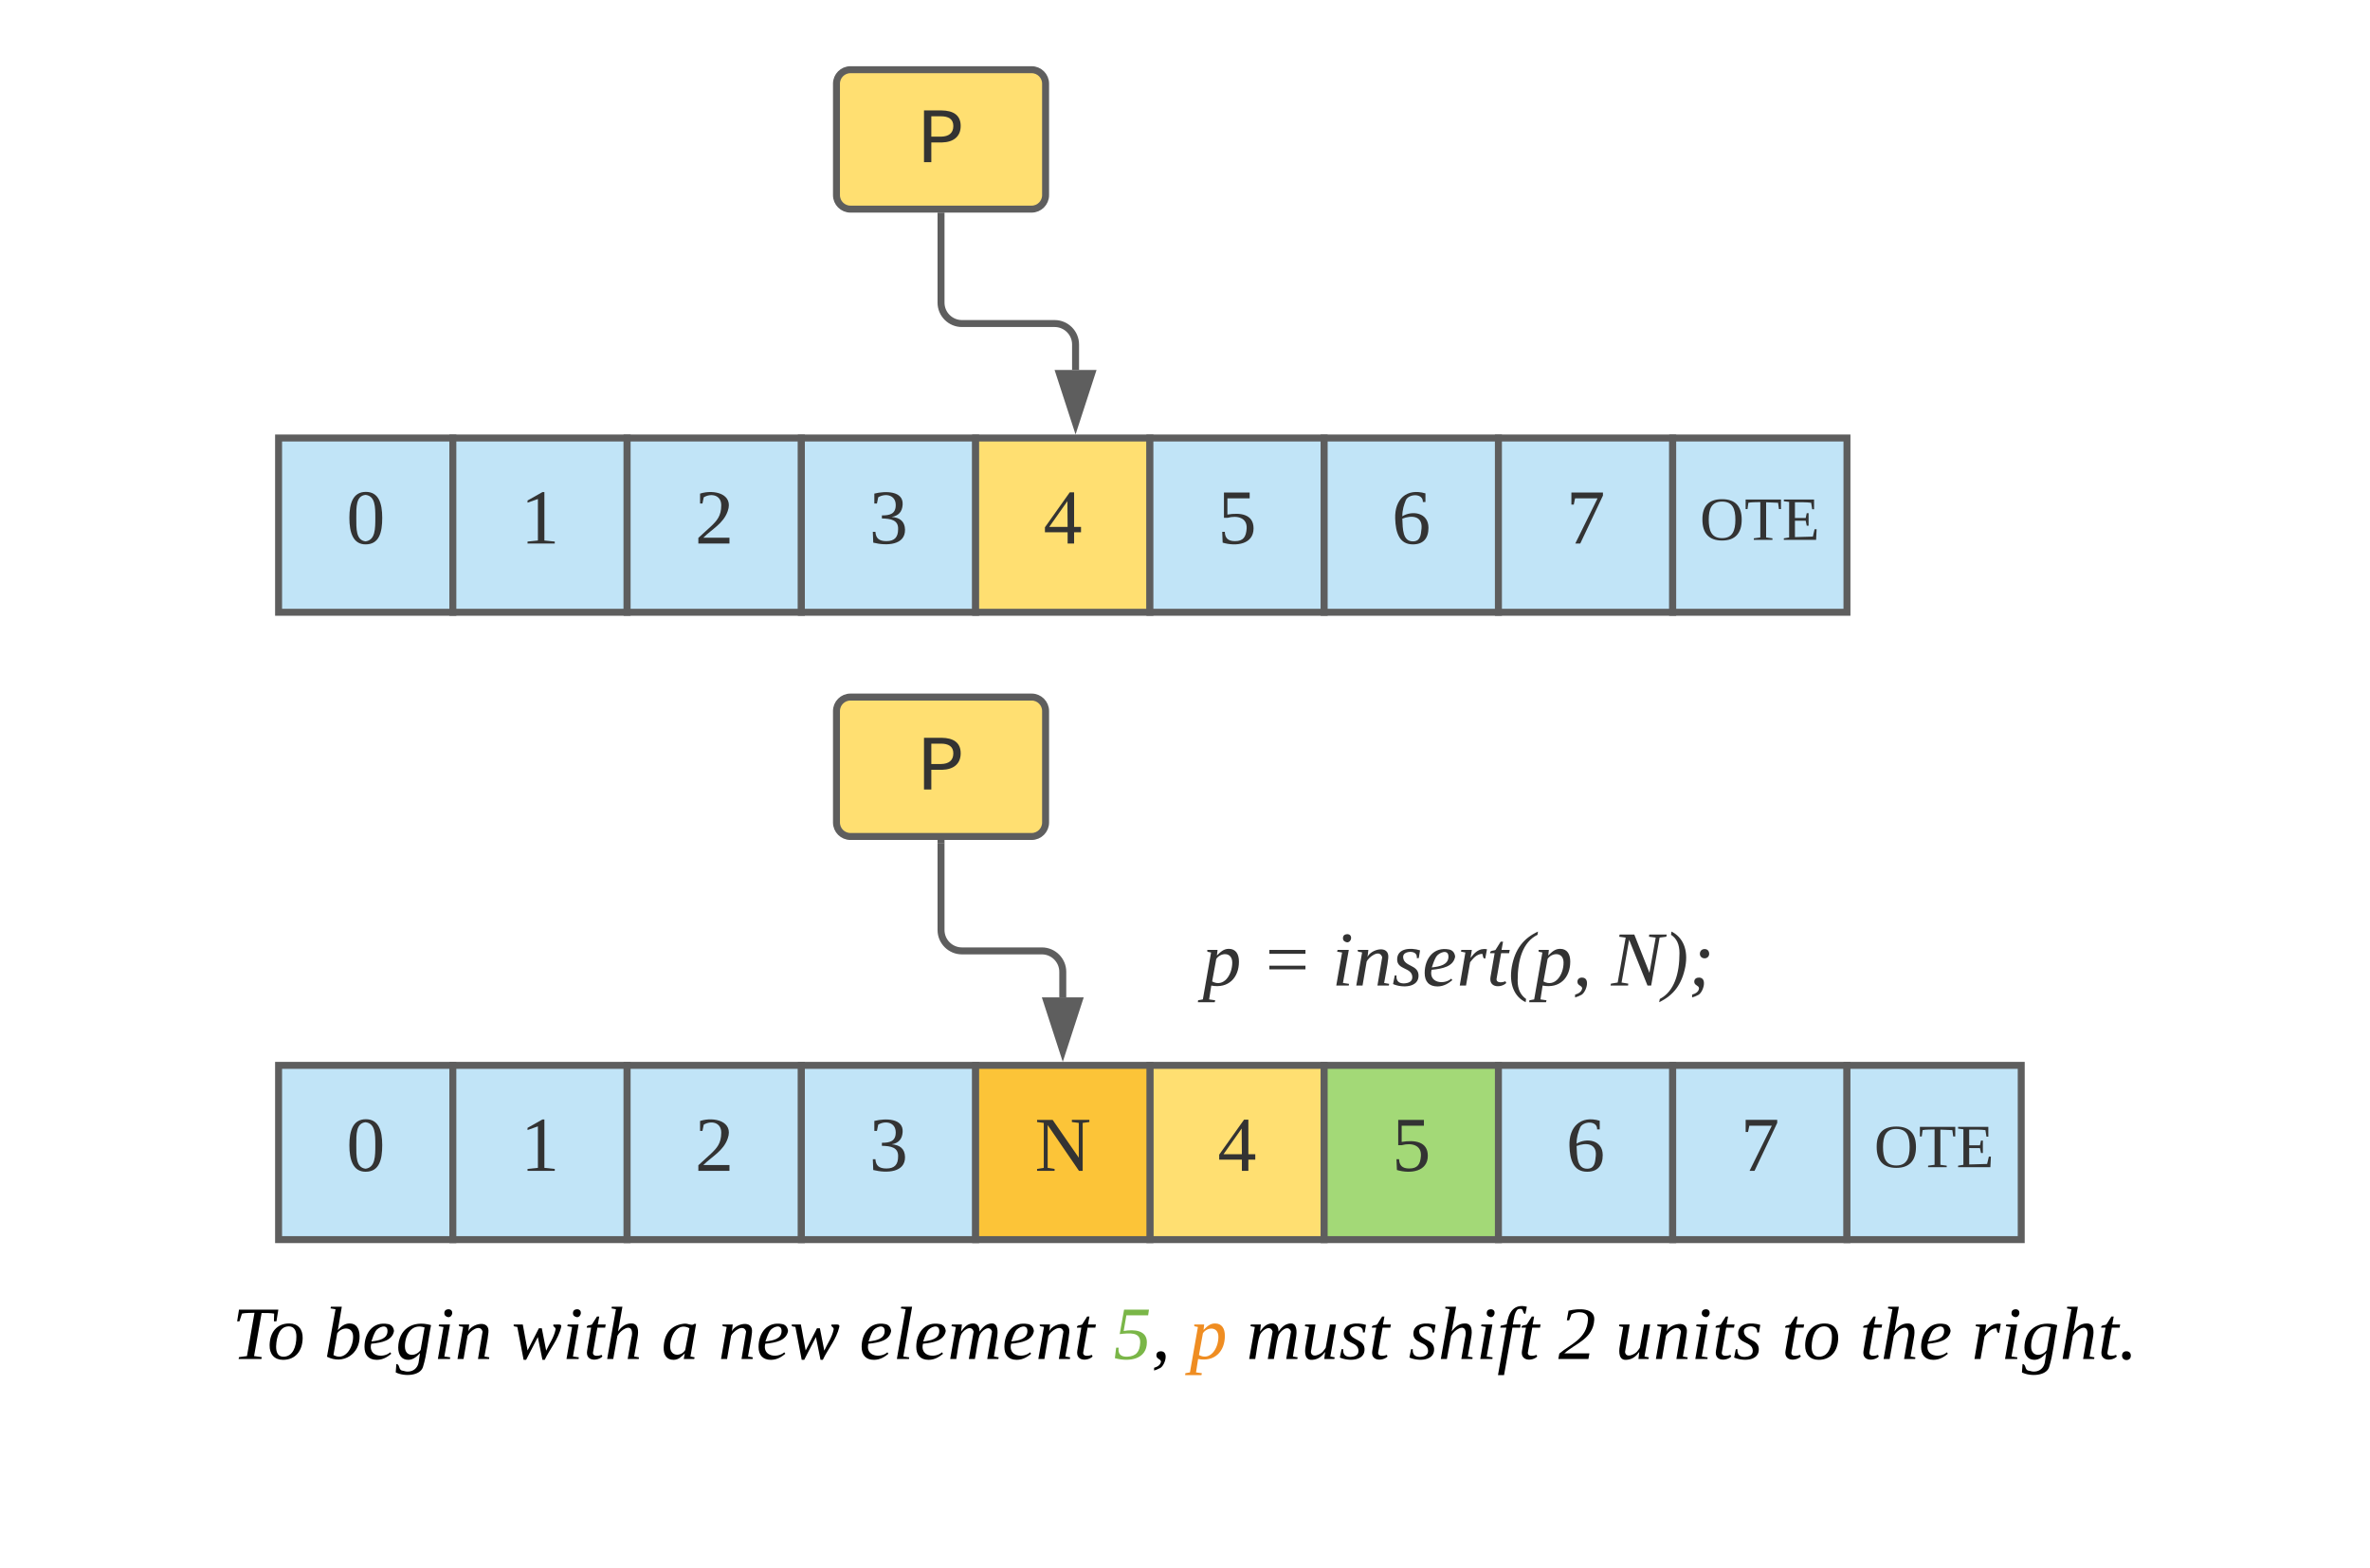<svg xmlns="http://www.w3.org/2000/svg" xmlns:xlink="http://www.w3.org/1999/xlink" xmlns:lucid="lucid" width="680" height="450"><g transform="translate(-540 -500)" lucid:page-tab-id="0_0"><path d="M619.93 625.67h50v50h-50z" stroke="#5e5e5e" stroke-width="2" fill="#c1e4f7"/><use xlink:href="#a" transform="matrix(1,0,0,1,624.933,630.667) translate(14.444 25.278)"/><path d="M669.93 625.67h50v50h-50z" stroke="#5e5e5e" stroke-width="2" fill="#c1e4f7"/><use xlink:href="#b" transform="matrix(1,0,0,1,674.933,630.667) translate(14.444 25.278)"/><path d="M719.93 625.67h50v50h-50z" stroke="#5e5e5e" stroke-width="2" fill="#c1e4f7"/><use xlink:href="#c" transform="matrix(1,0,0,1,724.933,630.667) translate(14.444 25.278)"/><path d="M769.93 625.67h50v50h-50z" stroke="#5e5e5e" stroke-width="2" fill="#c1e4f7"/><use xlink:href="#d" transform="matrix(1,0,0,1,774.933,630.667) translate(14.444 25.278)"/><path d="M819.93 625.67h50v50h-50z" stroke="#5e5e5e" stroke-width="2" fill="#ffdf71"/><use xlink:href="#e" transform="matrix(1,0,0,1,824.933,630.667) translate(14.444 25.278)"/><path d="M869.93 625.67h50v50h-50z" stroke="#5e5e5e" stroke-width="2" fill="#c1e4f7"/><use xlink:href="#f" transform="matrix(1,0,0,1,874.933,630.667) translate(14.444 25.278)"/><path d="M919.93 625.67h50v50h-50z" stroke="#5e5e5e" stroke-width="2" fill="#c1e4f7"/><use xlink:href="#g" transform="matrix(1,0,0,1,924.933,630.667) translate(14.444 25.278)"/><path d="M969.93 625.67h50v50h-50z" stroke="#5e5e5e" stroke-width="2" fill="#c1e4f7"/><use xlink:href="#h" transform="matrix(1,0,0,1,974.933,630.667) translate(14.444 25.278)"/><path d="M1019.93 625.67h50v50h-50z" stroke="#5e5e5e" stroke-width="2" fill="#c1e4f7"/><use xlink:href="#i" transform="matrix(1,0,0,1,1024.933,630.667) translate(2.79 24.222)"/><path d="M780 524c0-2.2 1.8-4 4-4h52c2.2 0 4 1.8 4 4v32c0 2.2-1.8 4-4 4h-52c-2.2 0-4-1.8-4-4z" stroke="#5e5e5e" stroke-width="2" fill="#ffdf71"/><use xlink:href="#j" transform="matrix(1,0,0,1,785,525) translate(18.332 21.523)"/><path d="M810 562v24.83c0 3.32 2.7 6 6 6h26.6c3.3 0 6 2.7 6 6v7.33" stroke="#5e5e5e" stroke-width="2" fill="none"/><path d="M811 562.03h-2V561h2" fill="#5e5e5e"/><path d="M848.6 621.43l-4.64-14.27h9.28z" stroke="#5e5e5e" stroke-width="2" fill="#5e5e5e"/><path d="M619.93 805.67h50v50h-50z" stroke="#5e5e5e" stroke-width="2" fill="#c1e4f7"/><use xlink:href="#a" transform="matrix(1,0,0,1,624.933,810.667) translate(14.444 25.278)"/><path d="M669.93 805.67h50v50h-50z" stroke="#5e5e5e" stroke-width="2" fill="#c1e4f7"/><use xlink:href="#b" transform="matrix(1,0,0,1,674.933,810.667) translate(14.444 25.278)"/><path d="M719.93 805.67h50v50h-50z" stroke="#5e5e5e" stroke-width="2" fill="#c1e4f7"/><use xlink:href="#c" transform="matrix(1,0,0,1,724.933,810.667) translate(14.444 25.278)"/><path d="M769.93 805.67h50v50h-50z" stroke="#5e5e5e" stroke-width="2" fill="#c1e4f7"/><use xlink:href="#d" transform="matrix(1,0,0,1,774.933,810.667) translate(14.444 25.278)"/><path d="M869.93 805.67h50v50h-50z" stroke="#5e5e5e" stroke-width="2" fill="#ffdf71"/><use xlink:href="#e" transform="matrix(1,0,0,1,874.933,810.667) translate(14.444 25.278)"/><path d="M919.93 805.67h50v50h-50z" stroke="#5e5e5e" stroke-width="2" fill="#a3d977"/><use xlink:href="#f" transform="matrix(1,0,0,1,924.933,810.667) translate(14.444 25.278)"/><path d="M969.93 805.67h50v50h-50z" stroke="#5e5e5e" stroke-width="2" fill="#c1e4f7"/><use xlink:href="#g" transform="matrix(1,0,0,1,974.933,810.667) translate(14.444 25.278)"/><path d="M1019.93 805.67h50v50h-50z" stroke="#5e5e5e" stroke-width="2" fill="#c1e4f7"/><use xlink:href="#h" transform="matrix(1,0,0,1,1024.933,810.667) translate(14.444 25.278)"/><path d="M1069.93 805.67h50v50h-50z" stroke="#5e5e5e" stroke-width="2" fill="#c1e4f7"/><use xlink:href="#i" transform="matrix(1,0,0,1,1074.933,810.667) translate(2.79 24.222)"/><path d="M780 704c0-2.2 1.8-4 4-4h52c2.2 0 4 1.8 4 4v32c0 2.2-1.8 4-4 4h-52c-2.2 0-4-1.8-4-4z" stroke="#5e5e5e" stroke-width="2" fill="#ffdf71"/><use xlink:href="#j" transform="matrix(1,0,0,1,785,705) translate(18.332 21.523)"/><path d="M810 742v24.83c0 3.32 2.7 6 6 6h22.93c3.32 0 6 2.7 6 6v7.33" stroke="#5e5e5e" stroke-width="2" fill="none"/><path d="M811 742.03h-2V741h2" fill="#5e5e5e"/><path d="M844.93 801.43l-4.63-14.27h9.27z" stroke="#5e5e5e" stroke-width="2" fill="#5e5e5e"/><path d="M819.93 805.67h50v50h-50z" stroke="#5e5e5e" stroke-width="2" fill="#fcc438"/><use xlink:href="#k" transform="matrix(1,0,0,1,824.933,810.667) translate(12.006 25.278)"/><path d="M560 846c0-3.3 2.7-6 6-6h628c3.3 0 6 2.7 6 6v78c0 3.3-2.7 6-6 6H566c-3.3 0-6-2.7-6-6z" stroke="#000" stroke-opacity="0" stroke-width="3" fill="#fff" fill-opacity="0"/><use xlink:href="#l" transform="matrix(1,0,0,1,565,845) translate(41.598 44.922)"/><use xlink:href="#m" transform="matrix(1,0,0,1,565,845) translate(68.034 44.922)"/><use xlink:href="#n" transform="matrix(1,0,0,1,565,845) translate(121.813 44.922)"/><use xlink:href="#o" transform="matrix(1,0,0,1,565,845) translate(164.764 44.922)"/><use xlink:href="#p" transform="matrix(1,0,0,1,565,845) translate(181.097 44.922)"/><use xlink:href="#q" transform="matrix(1,0,0,1,565,845) translate(221.567 44.922)"/><use xlink:href="#r" transform="matrix(1,0,0,1,565,845) translate(294.523 44.922)"/><use xlink:href="#s" transform="matrix(1,0,0,1,565,845) translate(316.301 44.922)"/><use xlink:href="#t" transform="matrix(1,0,0,1,565,845) translate(332.634 44.922)"/><use xlink:href="#u" transform="matrix(1,0,0,1,565,845) translate(379.154 44.922)"/><use xlink:href="#v" transform="matrix(1,0,0,1,565,845) translate(422.104 44.922)"/><use xlink:href="#w" transform="matrix(1,0,0,1,565,845) translate(438.438 44.922)"/><use xlink:href="#x" transform="matrix(1,0,0,1,565,845) translate(486.228 44.922)"/><use xlink:href="#y" transform="matrix(1,0,0,1,565,845) translate(508.61 44.922)"/><use xlink:href="#z" transform="matrix(1,0,0,1,565,845) translate(540.612 44.922)"/><path d="M880 760h156.8v36.67H880z" fill="#fff" fill-opacity="0"/><g><use xlink:href="#A" transform="matrix(1,0,0,1,885,765) translate(0 17.778)"/><use xlink:href="#B" transform="matrix(1,0,0,1,885,765) translate(16.667 17.778)"/><use xlink:href="#C" transform="matrix(1,0,0,1,885,765) translate(37.16 17.778)"/><use xlink:href="#D" transform="matrix(1,0,0,1,885,765) translate(117.284 17.778)"/></g><defs><path fill="#333" d="M90-239c59 0 76 52 76 120S152 4 89 4C31 4 14-51 14-119c0-67 17-120 76-120zM89-10c45-6 45-58 45-109 0-50 0-101-45-106-45 4-43 57-43 106 0 50-2 104 43 109" id="E"/><use transform="matrix(0.062,0,0,0.062,0,0)" xlink:href="#E" id="a"/><path fill="#333" d="M110-14l48 5v9H32v-9l48-5v-192l-48 17v-10l69-39h9v224" id="F"/><use transform="matrix(0.062,0,0,0.062,0,0)" xlink:href="#F" id="b"/><path fill="#333" d="M24-231c66-21 156 2 128 81C132-92 78-66 39-27h121V0H16v-26l59-54c26-25 47-47 47-97 0-48-47-57-81-37l-6 29H24v-46" id="G"/><use transform="matrix(0.062,0,0,0.062,0,0)" xlink:href="#G" id="c"/><path fill="#333" d="M104-123c39 3 61 21 62 59C167 7 83 12 19-4l-2-50h12c2 29 16 43 51 43 38 0 54-19 54-55 2-43-34-49-75-50v-14c37 0 64-7 64-48 0-47-47-56-81-36l-6 29H24v-46c51-13 135-13 131 51-2 34-20 52-51 57" id="H"/><use transform="matrix(0.062,0,0,0.062,0,0)" xlink:href="#H" id="d"/><path fill="#333" d="M142-52V0h-30v-52H7v-23l115-162h20v160h32v25h-32zm-30-25l-1-119L27-77h85" id="I"/><use transform="matrix(0.062,0,0,0.062,0,0)" xlink:href="#I" id="e"/><path fill="#333" d="M134-68c4-52-44-63-88-51H29v-117h119v27H45v75c60-10 121-2 121 64C166 3 87 15 23-4l-2-50h12c1 28 14 43 47 43 39 0 51-20 54-57" id="J"/><use transform="matrix(0.062,0,0,0.062,0,0)" xlink:href="#J" id="f"/><path fill="#333" d="M48-126c45-28 121-18 121 53 0 50-25 77-72 77-63 0-80-54-82-120-3-88 52-142 140-116v40h-12c2-42-66-39-79-8-8 20-16 43-16 74zm0 11c2 50 2 105 49 105 33 0 37-26 40-60 5-60-49-61-89-45" id="K"/><use transform="matrix(0.062,0,0,0.062,0,0)" xlink:href="#K" id="g"/><path fill="#333" d="M35-180H24v-56h146v14L65 0H42l103-209H41" id="L"/><use transform="matrix(0.062,0,0,0.062,0,0)" xlink:href="#L" id="h"/><path fill="#333" d="M130-224c-62 0-78 43-78 106 0 64 16 108 78 108s78-45 78-108-16-106-78-106zm0 228C53 4 15-39 15-118c-1-80 37-120 115-120s115 42 115 120C245-39 207 4 130 4" id="M"/><path fill="#333" d="M55 0v-9l38-5v-207c-22 1-53 0-70 4l-5 37H7v-56h207v56h-12l-5-37-70-3v206l37 5v9H55" id="N"/><path fill="#333" d="M10-9l31-5v-208l-31-4v-10h177v57h-11l-6-38c-28-4-63-3-95-3v92h63l6-28h11v73h-11l-6-29H75v96l105-3 10-43h12l-3 62H10v-9" id="O"/><g id="i"><use transform="matrix(0.049,0,0,0.049,0,0)" xlink:href="#M"/><use transform="matrix(0.049,0,0,0.049,12.79,0)" xlink:href="#N"/><use transform="matrix(0.049,0,0,0.049,23.605,0)" xlink:href="#O"/></g><path fill="#333" d="M622-1349c296 4 497 117 497 404 0 282-193 424-485 431H353V0H162v-1349h460zm-15 684c195-3 320-88 320-277 0-184-129-255-328-254H353v531h254" id="P"/><use transform="matrix(0.011,0,0,0.011,0,0)" xlink:href="#P" id="j"/><path fill="#333" d="M203-222l-32-4v-10h81v10l-31 4V0h-17L59-212v198l32 5v9H10v-9l31-5v-208l-31-4v-10h72L203-61v-161" id="Q"/><use transform="matrix(0.062,0,0,0.062,0,0)" xlink:href="#Q" id="k"/><path d="M201-217c-16-3-37-3-60-3L105-14l37 5-2 9H31l2-9 38-5 36-207c-21 1-43 0-60 4l-12 37H24l9-56h188l-9 56h-12" id="R"/><path d="M103-156c-44 0-59 47-61 96 0 29 9 49 35 49 45 0 62-48 62-96 0-29-11-49-36-49zm66 56C168-39 135 4 75 4 34 4 10-23 11-66c1-61 34-104 94-104 41 0 65 27 64 70" id="S"/><g id="l"><use transform="matrix(0.06,0,0,0.06,0,0)" xlink:href="#R"/><use transform="matrix(0.06,0,0,0.06,10.102,0)" xlink:href="#S"/></g><path d="M169-111C172-24 90 29 13-11l41-227-24-4 2-8h52L65-138c13-15 31-32 56-32 33 0 47 25 48 59zm-31 5c0-53-56-47-76-17L44-19c52 30 94-31 94-87" id="T"/><path d="M43-73c-15 62 59 70 91 41l5 7C122-11 100 4 70 4 31 4 11-19 11-58c0-67 42-123 113-109 16 3 26 15 28 33-8 46-58 56-109 61zm78-61c0-37-45-19-57 1-8 14-15 33-20 49 39-4 77-13 77-50" id="U"/><path d="M44-60c0 54 56 47 75 17l19-108c-60-20-94 32-94 91zm86 99C116 81 41 85 0 64l3-40c19 1 8 30 31 32 38 13 71-6 76-43l6-41C103-14 85 4 60 4 28 4 12-20 12-55c1-85 67-133 157-107-14 66-20 141-39 201" id="V"/><path d="M51-12l28 4-1 8H20l27-153-23-4 2-8h52zm19-226c28 0 22 38 0 38-10-2-19-7-19-19s7-18 19-19" id="W"/><path d="M65-132c14-36 103-60 96 5-4 40-13 77-19 115l23 4-1 8h-53l22-131c-12-41-64 1-72 20L42 0H13l27-153c-7-4-24 0-20-12h49" id="X"/><g id="m"><use transform="matrix(0.06,0,0,0.06,0,0)" xlink:href="#T"/><use transform="matrix(0.06,0,0,0.06,10.889,0)" xlink:href="#U"/><use transform="matrix(0.06,0,0,0.06,20.507,0)" xlink:href="#V"/><use transform="matrix(0.06,0,0,0.06,31.396,0)" xlink:href="#W"/><use transform="matrix(0.06,0,0,0.06,37.446,0)" xlink:href="#X"/></g><path d="M200-165c14 2 41-6 37 11-14 60-54 105-79 158h-11l-22-109L69 4H57L27-153c-7-3-22 0-17-12h43L76-41l54-106h14l21 107c15-34 37-62 45-102 1-12-16-12-10-23" id="Y"/><path d="M91-12C68 11 9 12 18-40l19-110H16c-1-14 16-10 25-15l24-38h11l-7 38h38l-3 15H67L46-31c-2 21 28 17 41 11" id="Z"/><path d="M129-102c7-23 4-59-29-44-16 7-30 21-38 35L42 0H13l42-238-21-4 1-8h51L65-132c14-18 31-37 61-38 37-2 38 36 32 68l-16 90 23 4-1 8h-53" id="aa"/><g id="n"><use transform="matrix(0.06,0,0,0.06,0,0)" xlink:href="#Y"/><use transform="matrix(0.06,0,0,0.06,14.519,0)" xlink:href="#W"/><use transform="matrix(0.06,0,0,0.06,20.568,0)" xlink:href="#Z"/><use transform="matrix(0.06,0,0,0.06,26.617,0)" xlink:href="#aa"/></g><path d="M109-169c21-2 37 13 48 1h9L139-12l20 4-2 8h-50l5-27C96-11 82 4 58 4 25 4 10-20 11-55c2-65 34-107 98-114zM42-60c0 51 54 48 72 17l20-104c-53-30-92 31-92 87" id="ab"/><use transform="matrix(0.06,0,0,0.06,0,0)" xlink:href="#ab" id="o"/><g id="p"><use transform="matrix(0.06,0,0,0.06,0,0)" xlink:href="#X"/><use transform="matrix(0.06,0,0,0.06,10.889,0)" xlink:href="#U"/><use transform="matrix(0.06,0,0,0.06,20.507,0)" xlink:href="#Y"/></g><path d="M50-12l28 4-1 8H19l42-238-23-4 2-8h52" id="ac"/><path d="M121-170c21-1 33 15 32 39 14-18 29-37 57-39 32-2 32 39 27 68l-15 90 23 4-2 8h-53l23-131c-12-37-53-2-60 19-11 34-14 75-22 112h-29l23-131c-12-38-56-2-62 19C52-77 49-37 42 0H13l27-153-21-4 2-8h48l-4 34c13-18 28-38 56-39" id="ad"/><g id="q"><use transform="matrix(0.06,0,0,0.06,0,0)" xlink:href="#U"/><use transform="matrix(0.06,0,0,0.06,9.619,0)" xlink:href="#ac"/><use transform="matrix(0.06,0,0,0.06,15.668,0)" xlink:href="#U"/><use transform="matrix(0.06,0,0,0.06,25.286,0)" xlink:href="#ad"/><use transform="matrix(0.06,0,0,0.06,40.954,0)" xlink:href="#U"/><use transform="matrix(0.06,0,0,0.06,50.573,0)" xlink:href="#X"/><use transform="matrix(0.06,0,0,0.06,61.462,0)" xlink:href="#Z"/></g><path fill="#7ab648" d="M127-78c2-53-52-46-98-41l21-117h119l-4 27H61l-13 75c52-9 111-3 111 54C159 0 78 16 6-4l6-50h12c-4 29 9 44 41 43 43-2 60-24 62-67" id="ae"/><path d="M44-37c43 0 18 75-7 82-7 4-15 7-25 10V42c17-5 31-14 33-30C42-2 23 1 23-18c0-12 9-19 21-19" id="af"/><g id="r"><use transform="matrix(0.06,0,0,0.06,0,0)" xlink:href="#ae"/><use transform="matrix(0.06,0,0,0.06,10.889,0)" xlink:href="#af"/></g><path fill="#ef8d22" d="M169-111C169-36 120 15 41 0L31 64l28 4-2 9h-78l1-9 22-4 38-217c-7-3-22 0-17-12h47l-3 26c16-16 31-31 55-31 33 0 47 25 47 59zm-31 5c0-52-55-47-74-17L45-19c54 29 93-31 93-87" id="ag"/><use transform="matrix(0.06,0,0,0.06,0,0)" xlink:href="#ag" id="s"/><path d="M54 4C18 7 16-31 22-63l16-90-20-4 2-8h49L47-34c4 35 53 9 61-6 4-5 7-9 10-14l20-111h29L140-12l21 4-2 8h-48l4-34C101-15 84 2 54 4" id="ah"/><path d="M51-128c6 41 68 31 71 79C125 10 47 12 4-7l8-40h8c-2 25 10 37 34 37 22-1 41-8 39-32-4-43-70-30-70-79 0-52 62-56 106-42l-6 36h-9c2-21-12-29-31-29-19 1-35 9-32 28" id="ai"/><g id="t"><use transform="matrix(0.06,0,0,0.06,0,0)" xlink:href="#ad"/><use transform="matrix(0.06,0,0,0.06,15.668,0)" xlink:href="#ah"/><use transform="matrix(0.06,0,0,0.06,26.557,0)" xlink:href="#ai"/><use transform="matrix(0.06,0,0,0.06,35.026,0)" xlink:href="#Z"/></g><path d="M33 77H4l40-227H15l2-9 29-7c8-55 33-100 96-84l-7 34c-18 1-2-34-37-21-16 15-18 46-23 72h37l-2 15H73" id="aj"/><g id="u"><use transform="matrix(0.06,0,0,0.06,0,0)" xlink:href="#ai"/><use transform="matrix(0.06,0,0,0.06,8.469,0)" xlink:href="#aa"/><use transform="matrix(0.06,0,0,0.06,19.358,0)" xlink:href="#W"/><use transform="matrix(0.06,0,0,0.06,25.407,0)" xlink:href="#aj"/><use transform="matrix(0.06,0,0,0.06,31.457,0)" xlink:href="#Z"/></g><path d="M49-231c49-12 126-14 123 43C167-96 82-75 29-27h120l-5 27H0l5-26c54-46 131-69 137-162 3-41-52-42-79-26l-11 29H41" id="ak"/><use transform="matrix(0.06,0,0,0.06,0,0)" xlink:href="#ak" id="v"/><g id="w"><use transform="matrix(0.06,0,0,0.06,0,0)" xlink:href="#ah"/><use transform="matrix(0.06,0,0,0.06,10.889,0)" xlink:href="#X"/><use transform="matrix(0.06,0,0,0.06,21.778,0)" xlink:href="#W"/><use transform="matrix(0.06,0,0,0.06,27.827,0)" xlink:href="#Z"/><use transform="matrix(0.06,0,0,0.06,33.877,0)" xlink:href="#ai"/></g><g id="x"><use transform="matrix(0.06,0,0,0.06,0,0)" xlink:href="#Z"/><use transform="matrix(0.06,0,0,0.06,6.049,0)" xlink:href="#S"/></g><g id="y"><use transform="matrix(0.06,0,0,0.06,0,0)" xlink:href="#Z"/><use transform="matrix(0.06,0,0,0.06,6.049,0)" xlink:href="#aa"/><use transform="matrix(0.06,0,0,0.06,16.938,0)" xlink:href="#U"/></g><path d="M65-128c17-22 38-47 76-40l-8 43c-13 1-9-15-14-22-28 2-42 22-56 39L44 0H15l26-153-20-4 1-8h49" id="al"/><path d="M36-37c13 0 21 8 21 21C57-2 48 5 36 5S15-4 15-16s7-21 21-21" id="am"/><g id="z"><use transform="matrix(0.06,0,0,0.06,0,0)" xlink:href="#al"/><use transform="matrix(0.06,0,0,0.06,8.469,0)" xlink:href="#W"/><use transform="matrix(0.06,0,0,0.06,14.519,0)" xlink:href="#V"/><use transform="matrix(0.06,0,0,0.06,25.407,0)" xlink:href="#aa"/><use transform="matrix(0.06,0,0,0.06,36.296,0)" xlink:href="#Z"/><use transform="matrix(0.06,0,0,0.06,42.346,0)" xlink:href="#am"/></g><path fill="#333" d="M169-111C169-36 120 15 41 0L31 64l28 4-2 9h-78l1-9 22-4 38-217c-7-3-22 0-17-12h47l-3 26c16-16 31-31 55-31 33 0 47 25 47 59zm-31 5c0-52-55-47-74-17L45-19c54 29 93-31 93-87" id="an"/><use transform="matrix(0.062,0,0,0.062,0,0)" xlink:href="#an" id="A"/><path fill="#333" d="M208-92v17H41v-17h167zm0-73v18H41v-18h167" id="ao"/><use transform="matrix(0.062,0,0,0.062,0,0)" xlink:href="#ao" id="B"/><path fill="#333" d="M51-12l28 4-1 8H20l27-153-23-4 2-8h52zm19-226c28 0 22 38 0 38-10-2-19-7-19-19s7-18 19-19" id="ap"/><path fill="#333" d="M65-132c14-36 103-60 96 5-4 40-13 77-19 115l23 4-1 8h-53l22-131c-12-41-64 1-72 20L42 0H13l27-153c-7-4-24 0-20-12h49" id="aq"/><path fill="#333" d="M51-128c6 41 68 31 71 79C125 10 47 12 4-7l8-40h8c-2 25 10 37 34 37 22-1 41-8 39-32-4-43-70-30-70-79 0-52 62-56 106-42l-6 36h-9c2-21-12-29-31-29-19 1-35 9-32 28" id="ar"/><path fill="#333" d="M43-73c-15 62 59 70 91 41l5 7C122-11 100 4 70 4 31 4 11-19 11-58c0-67 42-123 113-109 16 3 26 15 28 33-8 46-58 56-109 61zm78-61c0-37-45-19-57 1-8 14-15 33-20 49 39-4 77-13 77-50" id="as"/><path fill="#333" d="M65-128c17-22 38-47 76-40l-8 43c-13 1-9-15-14-22-28 2-42 22-56 39L44 0H15l26-153-20-4 1-8h49" id="at"/><path fill="#333" d="M91-12C68 11 9 12 18-40l19-110H16c-1-14 16-10 25-15l24-38h11l-7 38h38l-3 15H67L46-31c-2 21 28 17 41 11" id="au"/><path fill="#333" d="M81 77C29 52 3-6 17-87c15-83 55-132 121-163l-2 15C67-201 44-118 44-23c0 41 14 67 39 85" id="av"/><path fill="#333" d="M44-37c43 0 18 75-7 82-7 4-15 7-25 10V42c17-5 31-14 33-30C42-2 23 1 23-18c0-12 9-19 21-19" id="aw"/><g id="C"><use transform="matrix(0.062,0,0,0.062,0,0)" xlink:href="#ap"/><use transform="matrix(0.062,0,0,0.062,6.173,0)" xlink:href="#aq"/><use transform="matrix(0.062,0,0,0.062,17.284,0)" xlink:href="#ar"/><use transform="matrix(0.062,0,0,0.062,25.926,0)" xlink:href="#as"/><use transform="matrix(0.062,0,0,0.062,35.741,0)" xlink:href="#at"/><use transform="matrix(0.062,0,0,0.062,44.383,0)" xlink:href="#au"/><use transform="matrix(0.062,0,0,0.062,50.556,0)" xlink:href="#av"/><use transform="matrix(0.062,0,0,0.062,57.901,0)" xlink:href="#an"/><use transform="matrix(0.062,0,0,0.062,69.012,0)" xlink:href="#aw"/></g><path fill="#333" d="M206-222l-31-4 1-10h81l-2 10-31 4L185 0h-17L83-212 48-14l31 5-1 9H-3l2-9 31-5 37-208-30-4 2-10h68l70 177" id="ax"/><path fill="#333" d="M40-250c52 26 79 83 64 163C88-4 48 46-17 77l3-15C53 27 77-55 77-150c0-41-13-68-39-85" id="ay"/><path fill="#333" d="M75-169c13 0 21 9 21 22 0 12-9 21-21 21-13 0-22-9-22-21 0-13 9-22 22-22zM49-37c42 0 18 75-7 82-7 4-15 7-25 10V42c16-5 31-13 32-30C47-2 27 0 27-18c0-13 10-19 22-19" id="az"/><g id="D"><use transform="matrix(0.062,0,0,0.062,0,0)" xlink:href="#ax"/><use transform="matrix(0.062,0,0,0.062,14.815,0)" xlink:href="#ay"/><use transform="matrix(0.062,0,0,0.062,22.16,0)" xlink:href="#az"/></g></defs></g></svg>
